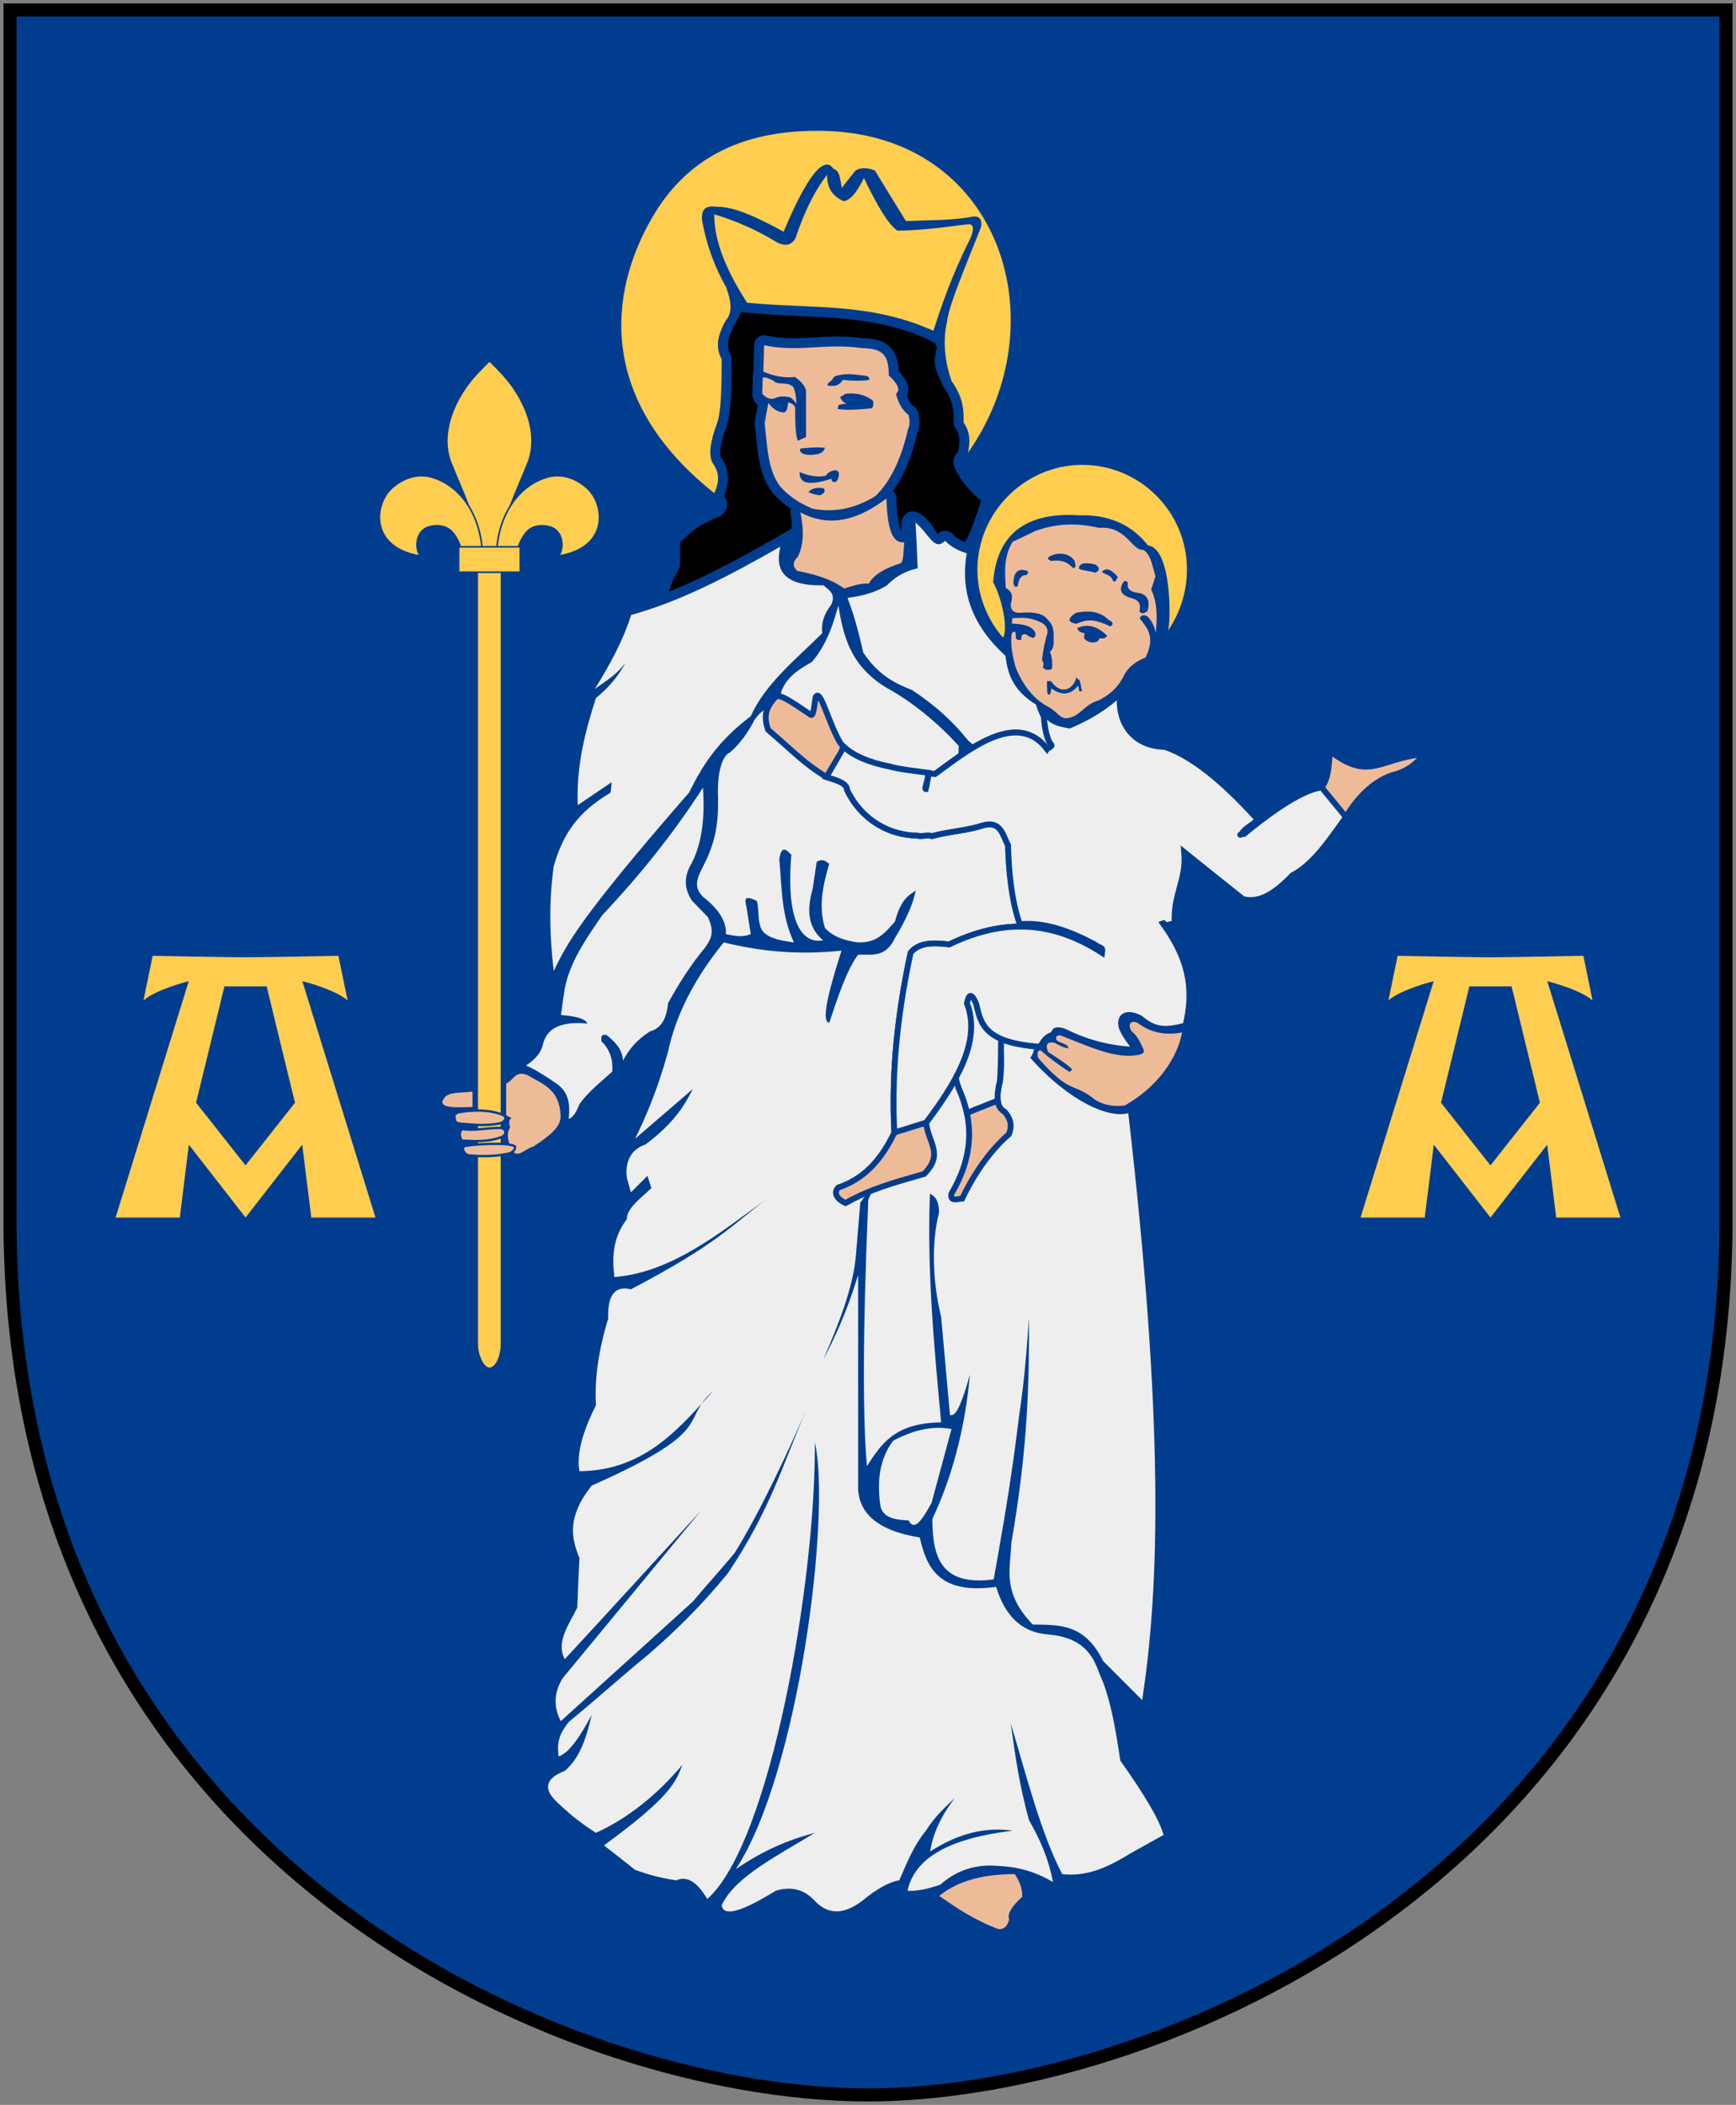 <?xml version="1.0" encoding="UTF-8" standalone="no"?>
<!-- Created with Inkscape (http://www.inkscape.org/) -->

<svg
   xmlns:dc="http://purl.org/dc/elements/1.1/"
   xmlns:cc="http://web.resource.org/cc/"
   xmlns:rdf="http://www.w3.org/1999/02/22-rdf-syntax-ns#"
   xmlns:svg="http://www.w3.org/2000/svg"
   xmlns="http://www.w3.org/2000/svg"
   xmlns:xlink="http://www.w3.org/1999/xlink"
   version="1.0"
   width="251"
   height="304.2"
   id="svg4166">
  <rect width="100%" height="100%" fill="#808080" stroke="none"/>
  <defs
     id="defs4168" />
  <path
     d="m 249.551,1.44 -124.05,0 -124.051,0 0,173.497 C 0.682,268.657 81.739,302.756 125.5,302.756 c 42.994,0 124.818,-34.099 124.051,-127.82 l 0,-173.497 z"
     id="Shield"
     style="fill:#003d8f" />
  <g
     transform="matrix(1.126,0,0,1.126,-16.439,-12.01)"
     id="Jungfru-m-barn-o-manskara"
     style="fill:#eebb99;fill-rule:evenodd;stroke:none">
    <path
       d="m 112.613,58.365 c -0.034,1.131 -0.037,0.069 -0.07,0.753 -0.033,0.684 -0.033,1.371 -0.067,2.09 -0.034,0.719 0.963,0.275 0.79,1.166 -0.173,0.891 -0.344,1.748 -0.479,2.604 0.342,2.948 0.376,6.102 2.055,8.193 1.062,1.165 2.399,2.091 4.078,2.775 2.708,0.549 5.416,0.034 8.089,-1.61 1.953,-1.886 3.325,-4.8 4.181,-8.57 0.238,-0.48 0.271,-1.064 0.067,-1.851 -0.789,-0.584 -1.304,-1.508 -1.611,-2.708 0.515,-0.342 0.446,-1.097 -0.925,-2.363 0.034,-2.71 -0.893,-3.463 -3.428,-3.497 -4.731,-0.683 -8.295,0.584 -12.58,-0.376 l 0.002,0.002 c -0.035,1.131 -0.069,2.262 -0.102,3.392 z m 23.622,-3.19 c -0.917,-2.048 -0.01,-0.87 -1.787,-2.057 -8.193,-3.666 -15.357,-2.777 -23.927,-3.599 -1.572,-0.676 -1.944,0.795 -2.766,2.336 -0.822,1.542 -1.439,3.152 -0.48,4.936 -0.033,3.221 -0.033,6.547 -0.582,8.157 -1.165,3.119 -1.062,4.661 -0.376,5.449 0.787,1.336 0.479,2.468 0,3.563 -0.479,1.095 1.248,1.38 -0.26,1.996 -1.508,0.616 -3.326,1.508 -5.416,3.872 0,1.097 0,2.161 0,3.256 -0.789,1.302 -1.304,2.606 -1.508,3.872 -0.204,1.266 -9.866,4.387 -3.491,2.639 6.375,-1.748 12.753,-5.107 19.162,-8.774 6.409,-3.668 2.436,-1.349 2.436,-1.349 0,0 0.581,-0.92 0.136,-3.044 l 0,0.002 c 3.874,2.057 7.508,0.891 11.038,-1.782 0.136,3.461 0.582,5.792 2.295,5.62 1.713,-0.171 0.182,-3.457 1.451,-2.531 2.165,1.307 4.033,8.799 3.801,2.329 0.72,0.755 1.644,1.268 2.775,1.61 1.131,0.342 3.322,-7.201 3.322,-7.201 l -0.002,-0.001 c -1.302,-1.029 -2.57,-2.16 -3.392,-3.668 -0.822,-1.508 0.002,-0.788 0.242,-2.055 0.24,-1.266 0.342,-2.57 -0.582,-3.872 0.067,-1.644 -0.102,-3.323 -1.542,-5.312 -0.753,-2.159 -1.233,-1.616 -0.547,-4.393 z"
       id="M-hair"
       style="fill:#000000;stroke:#003d8f;stroke-width:2.555;stroke-linejoin:round" />
    <path
       d="m 138.906,68.752 c 0.24,-1.266 0.342,-2.57 -0.582,-3.872 0.067,-1.644 -0.102,-3.323 -1.542,-5.312 -0.753,-2.159 -1.233,-4.97 -0.547,-7.747 0.102,-2.09 4.352,-11.758 4.352,-12.134 0.171,-1.266 -0.684,-1.336 -1.336,-1.164 -2.81,0.444 -4.627,0.376 -8.328,0.513 -1.335,-2.159 -2.672,-4.318 -3.976,-6.478 -0.993,-0.411 -1.782,-0.411 -2.502,0 -0.582,0.72 -1.164,1.473 -1.748,2.228 -0.273,-1.336 -0.24,-2.159 -1.096,-2.468 -1.748,-2.639 -5.176,5.209 -6.375,8.088 -3.221,-1.748 -6.341,-3.257 -8.535,-3.188 -1.782,-0.273 -1.988,0.582 -1.953,1.645 0.616,3.496 1.748,6.273 3.119,8.706 0.651,1.782 0.822,3.29 -0.102,4.285 -0.822,1.542 -1.439,3.152 -0.48,4.936 -0.033,3.221 -0.033,6.547 -0.582,8.157 -1.165,3.119 -1.062,4.661 -0.376,5.449 0.787,1.336 0.479,2.468 0,3.563 C 91.407,62.135 92.607,48.424 98.365,38.549 102.683,31.112 109.951,26.929 121.538,27.512 c 21.801,1.266 28.899,24.818 17.38,41.238 l -0.013,0.002 z"
       id="M-Gloria"
       style="fill:#ffcd50" />
    <path
       d="m 153.576,70.329 c 7.404,0 13.438,6.033 13.438,13.437 0,2.912 -0.924,5.656 -2.468,7.884 0.444,-0.891 0.547,-10.661 -2.535,-10.969 -1.815,-2.331 -4.592,-4.01 -8.81,-3.872 -8.877,-0.616 -10.763,4.525 -11.072,8.57 1.131,2.091 1.953,5.998 1.267,7.129 -2.055,-2.364 -3.29,-5.416 -3.29,-8.742 0,-7.302 6.067,-13.437 13.471,-13.437 z"
       id="J-Gloria"
       style="fill:#ffcd50" />
    <path
       d="m 110.521,49.519 c 8.57,0.822 15.734,-0.067 23.927,3.599 1.131,-3.392 2.193,-6.718 4.798,-11.963 0.444,-1.164 0.342,-1.644 -0.171,-1.713 -0.855,0.034 -5.587,0.822 -9.254,0.822 -1.096,-0.72 -2.571,-3.152 -4.285,-6.753 -0.753,1.508 -1.575,2.811 -2.604,2.981 -1.302,-0.582 -2.159,-1.575 -2.124,-3.392 -1.302,1.679 -2.639,3.941 -4.078,8.157 -0.582,0.993 -1.404,0.993 -2.364,0.513 -2.672,-1.644 -5.347,-2.775 -8.055,-3.599 0,2.844 0.993,6.341 4.216,11.346 l -0.005,0.001 z"
       id="M-crown"
       style="fill:#ffcd50" />
    <path
       d="m 85.701,135.29 c 1.644,-3.359 3.083,-6.513 17.38,-22.899 1.644,-3.323 3.53,-6.478 7.917,-9.803 1.919,-4.249 5.86,-7.335 9.186,-10.66 -0.171,-1.233 0.204,-2.433 1.164,-3.668 0.616,-1.44 -0.342,-1.851 -0.993,-2.468 -5.141,0.102 -6.273,-1.953 -5.552,-4.969 -6.409,3.668 -12.787,7.026 -19.162,8.774 -1.062,3.359 -2.811,6.513 -4.661,9.495 1.199,-0.891 2.708,-1.713 3.941,-3.359 -1.062,1.953 -2.364,3.359 -3.803,4.525 -1.371,4.285 -2.535,8.673 -2.331,13.746 1.44,-0.993 2.912,-1.953 4.352,-2.948 -0.033,0.444 -0.067,0.891 -0.136,1.335 -3.017,1.851 -5.827,4.112 -7.302,9.461 -0.651,4.696 -0.513,9.117 0,13.438 l -0.002,0 z m 53.17,-29.618 c 4.358,4.023 11.23,2.422 13.116,4.821 -0.171,-1.2 -4.202,-8.144 -4.339,-9.379 -3.017,-1.851 -3.668,-4.01 -3.941,-6.273 -4.181,-3.803 -5.861,-8.193 -4.97,-13.162 -1.131,-0.342 -2.055,-0.855 -2.775,-1.61 -1.397,1.387 -1.977,-0.762 -3.801,-2.329 0.102,1.953 0.205,3.908 0.273,5.861 -2.022,0.479 -3.05,1.302 -3.941,2.193 -1.679,1.027 -3.359,1.371 -5.072,1.611 0.685,1.748 1.371,4.078 2.022,6.993 1.85,2.844 4.043,3.977 6.273,4.832 3.257,2.159 5.45,4.285 7.164,6.444 l -0.009,0 -5e-5,0 z m 22.385,123.206 c 2.295,-14.775 2.775,-36.029 -1.782,-75.348 -2.364,0.719 -7.506,-1.371 -12.58,-7.096 3.168,-4.313 -9.056,-10.3 -9.914,-10.642 -5.494,16.021 -9.396,25.646 -10.891,28.874 -0.753,17.996 -0.685,28.246 -0.171,34.177 1.748,-2.673 3.428,-5.552 9.53,-5.621 -0.924,-9.941 -1.815,-19.402 -1.439,-29.343 0.856,0.411 1.164,1.164 1.164,2.433 -0.993,3.839 -0.822,8.946 0.273,13.369 0.376,4.181 0.753,8.364 1.131,12.58 0.856,0.411 1.713,-2.159 2.571,-5.176 -0.685,7.335 -2.399,13.369 -4.832,18.545 0.034,4.696 0.96,8.673 7.884,7.747 1.096,-6.307 2.159,-11.929 3.257,-20.979 0.719,-4.798 0.993,-8.637 1.266,-12.58 0.033,8.088 -0.102,16.487 -2.262,28.863 -0.102,3.29 -1.266,6.307 2.742,10.489 3.29,0.067 6.649,-0.205 9.05,4.696 1.644,1.644 3.323,3.324 5.005,5.005 l -0.002,0.008 1e-4,-3.9e-4 z m -24.476,-34.796 c -0.856,3.152 -1.713,6.34 -2.57,9.494 -1.096,1.953 -2.159,3.77 -2.948,2.228 -1.782,-0.067 -3.392,-0.342 -3.632,-1.988 -0.411,-3.017 -0.136,-5.827 1.644,-8.226 2.673,-1.439 5.176,-1.953 7.507,-1.508"
       id="M-clothes2"
       style="fill:#eeeeee" />
    <path
       d="m 143.737,86.097 c -0.067,-1.713 -0.342,-3.908 0.891,-5.896 0.993,-0.445 1.953,-0.925 2.948,-1.404 2.262,-0.787 4.832,-1.165 8.157,-0.376 3.496,-0.307 4.216,2.981 5.656,2.81 0.993,0.582 1.199,2.124 1.575,3.428 0,0 -0.547,1.68 -0.547,1.68 C 163,87.503 163.309,89.182 163,91.926 162.829,90.899 162.418,90.315 161.973,89.802 c -0.513,-0.307 -0.856,-0.205 -1.027,0.24 0.96,1.233 2.055,2.33 0.753,5.005 -1.131,0.479 -2.228,1.095 -2.948,2.639 -0.856,1.575 -1.953,2.262 -3.084,2.879 -1.782,0.48 -2.331,1.988 -3.908,2.262 -1.027,0.205 -1.266,-0.753 -2.672,-1.508 -1.68,-0.924 -3.051,-2.501 -4.079,-5.005 -0.342,-1.336 -0.684,-2.673 -0.513,-4.285 0.171,-0.307 0.342,-0.376 0.513,-0.171 0.034,0.274 0.034,0.547 0.067,0.787 0.24,0.204 0.444,0.24 0.684,0.067 -0.033,-0.171 -0.102,-0.787 0.616,-0.616 0.205,0.171 0.411,0.307 0.856,0.445 0.24,-0.067 0.342,-0.24 0.342,-0.582 -0.376,-0.993 -1.644,-1.199 -3.05,-1.266 0.033,-0.24 0.033,-0.444 0.067,-0.684 1.165,-0.034 2.228,-0.24 3.941,0.684 0.444,0.376 0.787,0.822 0.444,1.611 -0.204,0.822 -0.376,1.439 -0.582,3.084 0.24,0.307 0.24,0.616 0.102,0.924 0.342,0.376 0.753,0.445 1.2,0.171 0.067,-0.993 -0.067,-1.611 -0.273,-2.159 0.411,-0.307 0.48,-0.856 0.48,-1.439 -0.034,-0.891 0.171,-1.815 -0.822,-2.742 -0.513,-0.72 -1.644,-0.924 -3.084,-0.856 -1.302,0.171 -1.61,-0.342 -1.61,-1.027 0.376,-1.473 0.033,-1.644 -0.651,-2.159 l 0.002,-0.002 -1.1e-4,-8e-6 z m 5.349,11.931 c 0.171,0.136 0.342,5e-6 0.513,0.102 1.096,1.611 2.639,1.266 3.188,-0.411 0.171,-0.307 0.136,0.342 0.411,0.171 0.171,0.445 0.171,0.822 0.342,1.508 -0.136,0 -0.204,0 -0.342,0 -0.067,-0.171 -0.067,-0.547 -0.171,-0.72 -0.96,1.2 -2.091,1.302 -3.428,0.342 -0.033,0.205 -0.067,0.411 -0.102,0.616 -0.136,0.24 -0.273,0.24 -0.411,0 0,-0.547 -0.136,-1.096 0,-1.611 l 0,0.002 z m 7.062,-14.055 c -0.24,0.307 1.302,0.444 1.335,1.233 0.274,0.033 0.24,0.411 0.651,-0.513 -0.685,-0.72 -1.267,-1.267 -1.988,-0.72 l 0.002,0 -9e-5,0 z m -3.017,-0.413 c -0.067,0.307 1.164,0.307 2.124,0.616 0.582,-0.307 0.582,-0.651 0,-1.062 -1.508,-0.342 -2.022,-0.102 -2.124,0.445 l 0,0.002 z m -0.207,7.715 c 1.165,-0.513 2.433,-0.411 3.839,0.993 -0.136,0.307 -0.582,0.411 -0.993,0.307 -0.102,0.48 -0.547,0.582 -1.027,0.547 -0.96,-0.24 -1.062,-0.547 -0.856,-1.165 -0.72,-0.136 -0.891,-0.411 -0.96,-0.684 l -0.004,0.002 1.9e-4,5e-6 z m -3.394,-8.605 c 1.302,-0.205 2.124,0.102 2.879,0.924 0.171,-0.102 0.445,0 0.171,-0.924 -0.651,-1.096 -2.331,-1.2 -3.359,-0.48 -0.205,0.376 0.136,0.204 0.307,0.48 l 0.002,0 -9e-5,0 z m -3.152,1.817 c -0.753,-0.033 -0.993,0.651 -1.096,1.404 -0.273,0.205 -0.444,0.102 -0.547,-0.342 0,-1.164 0.376,-1.748 1.164,-1.748 0.753,0.102 0.925,0.307 0.48,0.685 l -0.002,0.002 10e-5,5e-6 z m 6.409,6.24 c 1.027,-0.342 1.782,-0.924 4.387,0.342 0.445,-0.273 0.376,-0.582 -0.24,-0.856 -1.199,-1.233 -2.948,-1.164 -4.181,-0.891 -1.096,0.72 -1.096,1.2 0.033,1.404 l 3e-5,0 z m 6.069,-5.382 c -0.684,1.131 -0.204,1.679 0.787,2.022 0.856,0.204 1.575,0.513 1.266,1.748 0.204,0.342 0.547,0.342 1.027,0 0.376,-1.302 0.033,-2.091 -1.027,-2.331 -1.302,-0.136 -1.611,-0.616 -1.473,-1.266 -0.136,-0.307 -0.307,-0.376 -0.582,-0.171 l 0.002,-0.002 -1e-4,-4e-6 z"
       id="J-face" />
    <path
       d="m 71.406,152.053 c 0.411,-1.199 1.542,-1.096 3.428,-1.233 2.159,-0.307 4.558,-0.411 5.724,-1.884 0.582,-0.582 1.266,-0.616 2.091,-0.102 1.748,1.027 3.803,1.68 3.941,5.072 0,1.371 -1.233,2.433 -3.497,3.908 -1.164,0.34 -2.055,1.603 -2.708,0.473 -0.425,-0.629 -0.881,-2.14 -0.277,-2.906 -0.205,-0.651 -0.136,-1.027 0.171,-1.199 0,0 -2.24,-1.393 -4.387,-1.438 -1.611,-0.033 -4.558,0.342 -4.489,-0.684 l 0.003,-0.006 3.1e-5,2.9e-4 z"
       id="M-hand" />
    <g
       transform="matrix(0.141,0,0,0.141,36.625,-34.033)"
       id="Staff"
       style="fill:#ffcd50;stroke:#003d8f;stroke-width:5">
      <rect
         width="25.657"
         height="759.26"
         rx="12.828"
         ry="23.953"
         x="276.597"
         y="805.076"
         id="rect5132" />
      <g
         transform="matrix(0.288,0,0,0.288,183.028,616.505)"
         id="Fleur-de-lis">
        <path
           d="m 370.561,101.022 c -0.689,-0.607 -0.864,-0.563 -1.577,0.355 -28.987,28.42 -54.734,54.699 -74.927,84.116 -56.524,82.248 -75.406,171.577 -43.773,243.829 62.795,152.857 86.758,191.676 86.758,313.394 l 65.463,0 c 8e-5,-121.718 23.963,-160.537 86.758,-313.394 31.632,-72.252 12.751,-161.582 -43.773,-243.829 -20.238,-29.482 -45.86,-55.98 -74.927,-84.471 z"
           id="path6182" />
        <path
           d="m 455.927,752.677 c -9.634,-52.013 21.472,-109.257 43.815,-121.124 13.868,-9.929 43.535,-14.449 69.808,-2.9 34.37,17.349 35.841,66.511 18.66,88.965 162.328,-26.494 146.208,-164.251 90.926,-214.256 -44.694,-40.402 -93.416,-46.721 -130.984,-33.981 -85.369,26.893 -153.761,116.532 -156.556,250.427 0,0 64.332,32.869 64.332,32.869 z"
           id="path6190" />
        <path
           d="m 283.618,752.677 c 9.634,-52.013 -21.472,-109.257 -43.815,-121.124 -13.868,-9.929 -43.535,-14.449 -69.808,-2.9 -34.37,17.349 -35.841,66.511 -18.66,88.965 C -10.993,691.125 5.128,553.367 60.41,503.362 c 44.694,-40.402 93.416,-46.721 130.984,-33.981 85.369,26.893 153.761,116.532 156.556,250.427 0,0 -64.332,32.869 -64.332,32.869 z"
           id="path6188" />
        <rect
           width="195.04"
           height="80.266"
           x="272.253"
           y="688.396"
           id="rect6184" />
      </g>
    </g>
    <path
       d="m 79.052,156.583 c -1.823,0.703 -3.602,0.546 -5.144,0.477 -0.273,-0.307 -0.445,-1.23 0.067,-1.471 1.576,0.228 3.165,-0.167 4.89,-0.161 0.827,0.074 0.769,0.93 0.187,1.154 z m -6.035,-2.335 c -0.067,0.514 0.342,0.616 0.856,0.651 1.611,0.136 3.152,0.307 5.005,-0.067 0.651,-0.273 0.89,-0.82 0.239,-1.093 -1.821,-0.709 -3.78,-0.614 -5.686,-0.311 -0.273,0.171 -0.651,0.24 -0.411,0.822 l -0.002,-0.002 -5e-6,5e-5 z m 1.131,3.569 c 0.488,-0.272 5.922,-0.613 6.58,0 0.067,0.307 -0.171,0.68 -0.72,0.886 -1.782,0.411 -3.564,0.411 -5.347,0.24 -0.582,-0.342 -0.753,-0.818 -0.513,-1.126 z"
       id="M-fingers"
       style="stroke:#003d8f;stroke-width:0.3;stroke-miterlimit:4;stroke-opacity:1;stroke-dasharray:none" />
    <path
       d="m 117.376,76.429 c 0.445,2.124 0.48,4.078 -0.342,5.724 -0.651,0.582 -0.684,1.2 -0.067,1.782 3.392,0.651 4.867,1.439 6.033,2.262 1.199,-0.376 2.295,-0.72 3.152,-0.616 0.651,-1.2 2.124,-1.988 4.043,-2.604 0.411,-0.102 0.411,-1.336 0.513,-2.708 -1.713,0.171 -2.159,-2.159 -2.295,-5.62 -3.53,2.672 -7.164,3.839 -11.038,1.782 l 0,-0.002 z"
       id="M-neck" />
    <path
       d="m 135.203,254.005 c 2.228,1.542 4.489,3.084 7.575,4.25 0.616,0.067 1.131,-0.205 1.404,-1.233 -0.273,-0.651 0.273,-1.644 1.679,-2.912 0.034,-1.027 -0.342,-1.988 -0.959,-2.912 -4.901,0.033 -7.713,1.199 -9.701,2.81"
       id="M-foot" />
    <path
       d="m 122.245,88.394 c 0.651,3.77 1.404,7.542 6.033,10.454 3.53,1.919 6.718,4.592 9.425,7.542 -0.07,12.695 -17.566,1.161 -22.199,-3.687 -1.062,-1.027 -0.966,-1.785 -0.556,-3.373 0.822,-2.022 2.57,-2.913 3.941,-3.737 2.091,-2.502 2.81,-5.312 3.359,-7.198 l -0.004,-0.002 1.9e-4,-5e-6 z m -17.38,23.345 c 0.24,3.564 -0.033,6.856 -1.404,9.632 -1.2,1.953 -0.925,3.496 0,4.901 0.684,0.684 1.335,1.404 2.022,2.09 0.993,2.055 0.307,2.912 -0.307,3.872 -1.884,2.262 -3.428,4.696 -4.798,7.198 -0.205,2.193 -1.027,3.257 -2.295,3.599 -1.748,1.096 -2.775,2.399 -3.497,3.77 -0.033,-1.44 -0.993,-2.399 -2.091,-3.29 -0.856,-0.171 -0.651,0.411 -0.684,0.787 1.199,1.164 1.508,2.502 1.404,3.908 -1.473,1.336 -3.05,2.535 -4.216,4.181 -0.445,1.165 -0.925,1.782 -1.371,1.884 0.171,-1.713 0.102,-3.392 -1.611,-4.558 -1.336,-0.891 -2.535,-1.713 -3.872,-2.295 1.266,-0.822 1.988,-1.748 2.193,-2.811 0.479,-1.782 1.988,-2.912 5.689,-2.57 -0.307,-0.72 -1.782,-0.96 -3.392,-1.096 0.136,-1.131 0.307,-2.262 0.48,-3.392 0.684,-3.497 2.775,-6.444 4.798,-9.392 4.798,-5.107 9.186,-10.523 12.958,-16.419 l -0.006,0.002 2.8e-4,-9e-5 z m 6.649,-8.741 c -0.856,1.679 -1.884,3.119 -3.188,4.25 -0.924,0.376 -1.575,2.262 -1.542,5.176 0.136,3.872 -0.342,6.238 -1.611,8.844 -0.684,1.508 -1.884,3.017 -0.273,4.525 2.022,1.575 2.981,3.152 2.912,4.765 1.027,0.204 2.022,0.479 3.188,0 -0.171,-1.165 -0.376,-2.295 -0.547,-3.461 -0.171,-0.787 -0.48,-1.713 1.336,-0.787 0.273,1.062 0.102,1.953 0.376,3.017 0.24,1.233 1.336,1.919 4.387,2.295 -1.611,-3.392 -1.542,-6.718 -1.884,-10.661 0.24,-1.748 0.822,-1.371 1.542,-0.582 -0.753,9.083 1.611,11.449 4.078,10.969 -2.124,-1.782 -2.022,-4.148 -1.335,-6.616 0.171,-1.164 0.342,-2.295 0.513,-3.461 0.891,-0.48 1.199,0 1.611,0.273 -0.822,2.742 -1.405,5.484 -0.547,8.226 1.096,1.165 2.604,1.644 4.25,1.851 2.433,0.102 3.563,-1.336 4.73,-2.672 0.787,-2.879 1.748,-3.359 2.672,-3.977 -0.307,1.575 -1.131,3.564 -2.672,6.101 -1.233,2.603 -3.051,2.055 -4.73,2.124 -1.542,2.124 -2.604,5.484 -3.701,8.741 -0.787,-0.136 -0.72,-2.124 1.575,-9.255 -5.998,0.616 -10.763,0 -15.117,-1.062 -3.803,4.661 -6.169,9.357 -7.164,14.055 -1.404,5.038 -2.81,8.226 -4.216,11.14 2.468,-2.124 4.936,-4.25 7.404,-6.376 -1.233,2.468 -2.742,4.627 -6.101,7.129 -1.851,0.616 -2.639,2.228 -2.364,4.285 0.171,0.616 0.342,1.233 0.513,1.851 0.72,-0.72 1.405,-1.404 2.124,-2.124 0.171,0.513 0.342,1.062 0.513,1.575 -1.439,1.336 -3.221,2.673 -3.152,3.977 -1.884,2.502 -1.884,4.969 -1.61,7.438 7.438,-0.582 13.677,-5.793 19.642,-10.079 -4.592,3.428 -6.273,5.758 -17.516,11.654 -2.022,-0.513 -3.017,0.719 -2.912,3.736 -1.233,4.043 -1.782,7.782 -1.575,11.141 -1.782,3.53 -2.502,6.34 -2.124,8.466 8.672,-0.033 13.266,-6.101 17.207,-10.319 -4.456,3.839 0.787,4.901 -15.63,12.169 -3.188,4.01 -2.639,6.718 -1.575,9.29 -0.102,2.124 -0.205,4.25 -0.274,6.376 -1.095,2.193 -2.775,4.421 -1.611,6.616 5.861,-6.341 11.689,-12.718 17.517,-19.093 -5.93,7.164 -11.827,14.328 -17.756,21.493 -1.165,1.85 -1.233,3.701 -0.274,5.552 5.656,-5.107 11.312,-10.25 16.968,-15.357 2.295,-2.742 3.05,-3.461 5.347,-6.204 3.392,-5.485 6.855,-12.992 9.254,-18.476 -3.05,7.027 -4.592,12.786 -10.079,21.013 -3.461,4.25 -6.889,7.575 -10.352,10.559 -3.359,2.741 -6.718,5.793 -10.079,8.535 -1.508,1.851 -1.508,3.017 -1.336,4.457 1.44,-0.48 2.844,-2.742 4.25,-5.312 -0.684,2.879 -1.508,5.552 -3.461,7.164 -2.468,0.96 -2.81,2.295 -1.027,3.977 1.404,1.336 2.912,2.639 5.038,3.976 4.043,-1.85 7.747,-4.765 11.105,-8.741 -0.855,2.091 -1.233,3.908 -10.078,10.352 1.335,1.027 2.672,2.091 4.009,3.152 1.371,0.445 2.399,0.891 5.278,1.336 1.336,-0.616 2.673,0.171 3.977,2.399 8.157,-7.233 13.951,-40.965 13.815,-58.619 2.09,9.186 -2.055,42.507 -10.146,54.78 3.53,-2.399 6.58,-3.701 10.146,-4.661 -4.73,2.912 -10.25,5.62 -11.963,9.29 0.204,1.508 2.501,0.891 6.924,-1.85 2.022,-0.616 3.701,-0.171 5.038,1.302 1.679,1.782 3.701,1.782 6.067,0 1.919,-1.575 3.53,-2.468 4.765,-2.639 0.959,-2.124 1.713,-4.25 3.428,-6.376 1.233,-1.953 2.502,-3.017 3.736,-4.216 -1.782,2.295 -2.843,4.592 -3.188,6.889 3.53,-2.295 7.06,-3.188 10.592,-2.673 -9.426,1.131 -12.718,4.181 -13.506,7.713 1.062,0.067 2.468,-0.171 4.216,-0.787 2.124,-1.884 4.627,-2.672 7.438,-2.399 2.843,0.102 5.107,0.925 7.026,2.055 -0.616,-3.257 -1.815,-5.725 -3.083,-7.953 -1.2,-4.352 -1.782,-8.295 -2.331,-12.409 2.091,7.06 3.941,14.295 6.616,19.369 2.124,0.171 4.49,0 8.741,-2.673 1.404,-0.787 2.844,-1.575 4.25,-2.364 -0.445,-1.782 -2.295,-4.969 -5.552,-9.563 -0.616,-4.25 -1.336,-8.295 -2.672,-11.141 -0.856,-2.468 -2.193,-4.661 -6.616,-5.038 -3.29,-0.24 -5.485,-2.295 -6.649,-6.1 -7.267,0.993 -8.913,-2.364 -9.803,-6.341 -5.484,-0.891 -8.088,-3.188 -7.917,-6.889 0,-8.946 0,-17.86 0,-26.806 -1.508,4.936 -3.017,8.055 -4.489,10.9 2.022,-4.696 3.872,-9.29 4.216,-13.54 0.171,-2.124 0.376,-4.49 0.547,-6.616 2.218,-3.254 4.63,-6.543 5.819,-7.526 3.244,-5.955 0.628,-13.272 2.614,-19.717 -2.46,-7.649 21.05,-7.949 27.839,-9.367 -0.738,-2.279 -9.113,-17.53 -12.706,-16.65 -5.489,1.165 -12.737,3.952 -17.118,3.18 -4.592,-1.027 -6.758,-2.542 -8.506,-5.01 -4.181,-2.193 -7.715,-12.253 -11.477,-6.953"
       id="M-clothes"
       style="fill:#eeeeee" />
    <path
       d="m 112.713,54.971 c 4.285,0.959 7.849,-0.307 12.58,0.376 2.535,0.033 3.461,0.787 3.428,3.497 1.371,1.266 1.44,2.022 0.925,2.363 0.307,1.2 0.822,2.124 1.611,2.708 0.204,0.787 0.171,1.371 -0.067,1.851 -0.856,3.77 -2.228,6.684 -4.181,8.57 -2.673,1.644 -5.381,2.159 -8.089,1.61 -1.679,-0.684 -3.017,-1.61 -4.078,-2.775 -1.679,-2.09 -1.713,-5.244 -2.055,-8.193 0.136,-0.856 0.307,-1.713 0.479,-2.604 0.513,0.72 1.096,1.096 1.748,1.2 0.582,0.171 0.72,-0.48 0.787,-1.266 0.342,0.102 0.684,0.205 0.891,0.616 0.033,1.508 -0.034,3.119 0.342,4.318 0.342,-0.171 0.72,-0.307 1.062,-0.48 0,-2.022 0,-4.01 0,-6.033 -0.171,-0.547 -0.616,-1.095 -1.404,-1.679 -1.68,0.171 -2.913,-0.205 -4.079,-0.684 0.034,-1.131 0.067,-2.262 0.102,-3.392 l -0.002,-0.002 7e-5,4.3e-5 z m 5.691,18.855 c 0.411,-0.48 1.096,-0.651 1.988,-0.48 0.24,0.376 0.033,0.651 -0.513,0.891 -0.582,-0.067 -1.062,-0.205 -1.473,-0.411 l -0.002,0 1e-4,0 z m 3.841,-11.142 c 0.342,-0.136 0.719,-0.205 1.062,-0.171 -0.444,-0.24 -0.72,-0.514 -0.822,-0.891 0.24,-0.136 0.479,-0.273 0.684,-0.411 1.266,-0.136 2.433,0.034 3.53,0.891 0.102,0.651 0,0.96 -0.342,0.993 -1.37,0.102 -2.775,0.273 -4.181,0.067 0.034,-0.171 0.034,-0.342 0.067,-0.48 l 0.002,0.002 -6e-5,5e-6 z m -4.972,8.57 c 0.993,0.411 2.055,0.72 3.359,0.48 0.171,-0.273 0.411,-0.513 0.891,-0.651 0.342,-0.136 0.582,-0.067 0.787,0.239 0.034,0.445 -0.067,0.822 -0.307,1.131 -0.376,0.205 -0.582,0.067 -0.651,-0.342 -3.152,1.027 -4.112,0.48 -4.079,-0.856 l 0,-0.002 z m 4.148,-11.072 c 0.547,0.067 1.027,-0.171 1.404,-0.753 1.233,0.136 2.364,0.136 3.393,0 0.033,-0.342 -0.171,-0.513 -0.582,-0.547 -1.131,-0.102 -2.262,-0.376 -3.564,0 -0.273,0.033 -0.479,0.204 -0.615,0.547 -0.787,0.582 -0.822,0.822 -0.034,0.753 l -0.002,0 1e-4,0 z m -4.045,8.055 c 0.753,-0.067 1.611,-0.205 3.152,-0.102 -0.102,0.411 -0.411,0.685 -0.959,0.822 -0.616,0.102 -1.267,0.171 -1.884,-0.067 -0.342,-0.205 -0.445,-0.411 -0.307,-0.651 l -0.002,-0.002 8e-5,-8e-6 z m -4.834,-9.119 c -0.033,0.684 -0.033,1.371 -0.067,2.09 0.411,0.411 0.856,0.787 1.611,0.582 0.48,-0.273 1.131,-0.307 1.953,-0.136 0.273,0.136 0.547,0.411 0.822,0.856 -0.033,-0.753 -0.067,-1.473 -0.411,-2.193 -0.856,-0.753 -1.953,-0.136 -2.535,-0.787 -0.48,-0.24 -0.925,-0.48 -1.371,-0.411 l -0.002,-0.002 6e-5,4.3e-5 z"
       id="M-face" />
    <path
       d="m 140.894,143.791 c -0.376,3.153 -1.68,5.039 -3.188,6.547 1.851,4.148 1.988,8.57 -0.924,13.507 -0.273,1.131 0.856,0.684 1.371,0.651 1.713,-3.564 3.737,-6.273 5.998,-8.262 0.513,-1.302 0.067,-2.124 -0.547,-2.879 -1.062,-0.547 -1.096,-1.988 -0.616,-3.872 0.24,-1.815 0.205,-3.359 0,-4.73 -0.684,-0.067 -1.371,-0.445 -2.09,-0.96 l -0.004,-0.002 1.9e-4,1e-4 z m -26.637,-43.775 c 0.753,-0.273 3.119,1.542 4.457,2.399 0.444,0.307 0.513,-2.433 0.684,-2.364 0.616,-0.822 1.611,3.497 3.119,5.998 1.262,1.264 -0.445,1.575 0.445,0.48 1.131,1.062 3.083,1.988 5.929,2.535 0.993,0.307 2.604,0.582 4.148,0.787 -0.067,1.096 -0.582,2.091 -0.342,2.091 0.684,0.033 0.891,-0.787 1.199,-2.022 0.307,0.033 0.411,0.067 0.754,0.102 4.009,-2.879 10.489,-8.364 14.397,-3.221 0.067,-0.102 0.753,-0.342 0.547,-0.547 -0.719,-0.72 -1.131,-3.839 -0.822,-4.285 0.651,1.302 1.644,1.542 3.152,1.815 2.364,-1.027 4.525,-2.228 6.547,-4.181 -0.513,3.221 1.199,6.82 5.689,6.924 4.25,1.404 8.022,4.969 11.312,8.57 -0.48,0.651 -1.371,0.959 -1.884,1.611 -0.24,0.616 -0.102,1.027 0.753,0.993 2.57,-2.124 7.198,-5.656 9.974,-5.965 0.822,-1.233 0.856,-2.159 1.062,-4.661 5.176,3.941 6.214,0.908 12.134,0.376 -1.164,1.336 -2.124,2.193 -4.148,2.708 -2.022,0.684 -4.25,2.468 -5.929,5.381 -2.295,3.221 -4.285,6.135 -6.889,7.473 -2.159,2.262 -4.181,3.599 -6.34,3.05 -2.535,-2.022 -5.038,-4.01 -7.542,-6.033 0.342,3.599 -1.542,5.518 -1.2,9.461 -0.444,-0.616 -0.753,0 -1.164,-0.616 -0.376,0.136 -0.033,0.171 -0.376,0.307 3.77,5.176 3.839,9.153 2.912,13.095 -2.912,0.822 -4.181,0.444 -5.827,-0.925 -1.68,-0.891 -2.844,-0.307 -2.331,1.302 0.48,1.062 1.027,1.679 1.815,2.775 -3.461,-0.171 -6.307,-0.925 -9.153,-2.331 -0.891,-0.342 -1.439,-0.273 -1.404,0.342 -1.164,0.273 -1.336,0.993 -1.815,1.575 -7.368,-0.547 -7.575,-3.119 -8.193,-5.587 -0.582,-1.266 -0.891,-1.266 -1.164,0 1.919,4.936 -1.542,10.386 -5.245,15.324 0.274,2.604 2.295,4.01 -0.239,6.58 -4.387,1.266 -6.718,1.884 -10.112,3.737 -1.266,-0.582 -1.508,-1.404 -0.924,-1.988 3.257,-1.096 5.484,-3.461 7.198,-7.06 -0.342,-6.753 0.171,-14.157 2.091,-23.07 1.062,-1.336 2.948,-1.302 4.936,-1.062 6.136,-2.948 12.546,-3.53 19.642,1.062 0.102,-0.787 0.067,-1.233 -1.096,-2.022 -2.948,-1.542 -6.204,-2.811 -9.461,-2.502 -1.062,-2.912 -1.44,-6.033 -1.508,-9.255 -0.685,-1.335 -0.924,-3.221 -3.257,-2.57 -1.919,0.651 -4.01,0.72 -6.547,1.371 -0.582,-0.24 -1.266,0.136 -1.851,-0.067 -3.599,-0.033 -7.198,-2.022 -9.014,-5.86 0,-0.993 -1.884,-1.371 -2.673,-1.644 -2.981,-1.884 -3.976,-3.051 -7.473,-6.067 -0.684,-1.988 -0.171,-2.981 1.027,-4.318 l 0,-0.002 0,6e-5 z"
       id="J-body"
       style="stroke:#003d8f;stroke-width:0.75" />
    <path
       d="m 122.961,106.529 c 1.131,1.062 3.083,1.988 5.929,2.535 0.993,0.307 3.383,0.582 4.926,0.787 -0.067,1.096 -0.582,2.091 -0.342,2.091 0.165,-0.573 0.112,-0.787 0.42,-2.022 0.307,0.033 0.411,0.067 0.754,0.102 4.009,-2.879 10.489,-8.364 14.397,-3.221 0.067,-0.102 0.753,-0.342 0.547,-0.547 -0.719,-0.72 -1.131,-3.839 -0.822,-4.285 0.651,1.302 1.644,1.542 3.152,1.815 2.364,-1.027 4.525,-2.228 6.547,-4.181 -0.513,3.221 1.199,6.82 5.689,6.924 4.25,1.404 8.634,5.704 11.924,9.305 -0.48,0.651 -1.371,0.959 -1.884,1.611 -0.24,0.616 -0.714,0.292 0.141,0.259 2.57,-2.124 7.198,-5.656 9.974,-5.965 0,0 3.119,3.804 3.119,3.804 -2.295,3.221 -4.285,6.135 -6.889,7.473 -2.159,2.262 -4.181,3.599 -6.34,3.05 -2.535,-2.022 -5.038,-4.01 -7.542,-6.033 0.342,3.599 -1.542,5.518 -1.2,9.461 -0.444,-0.616 -1.105,0.307 -1.516,-0.308 -0.376,0.136 0.318,-0.136 -0.024,-3.5e-4 3.77,5.176 3.839,9.153 2.912,13.095 -2.912,0.822 -4.181,0.444 -5.827,-0.925 -1.68,-0.891 -2.844,-0.307 -2.331,1.302 0.48,1.062 1.027,1.679 1.815,2.775 -3.461,-0.171 -6.307,-0.925 -9.153,-2.331 -0.891,-0.342 -1.439,-0.273 -1.404,0.342 -1.164,0.273 -1.336,0.993 -1.815,1.575 -7.368,-0.547 -7.575,-3.119 -8.193,-5.587 -0.582,-1.266 -0.891,-1.266 -1.164,0 1.919,4.936 -1.542,10.386 -5.245,15.324 0,0 -4.078,1.268 -4.078,1.268 -0.342,-6.753 0.171,-14.157 2.091,-23.07 1.062,-1.336 2.948,-1.302 4.936,-1.062 6.136,-2.948 12.546,-3.53 19.642,1.062 0.102,-0.787 0.067,-0.376 -1.096,-1.165 -2.948,-1.542 -6.204,-2.811 -9.461,-2.502 -1.062,-2.912 -1.44,-6.89 -1.508,-10.112 -0.685,-1.335 -0.924,-3.221 -3.257,-2.57 -1.919,0.651 -4.01,0.72 -6.547,1.371 -0.582,-0.24 -1.266,0.136 -1.851,-0.067 -3.599,-0.033 -7.198,-2.022 -9.014,-5.86 0,-0.993 -1.884,-1.371 -2.673,-1.644 0,0 2.253,-3.869 2.258,-3.874 z m 16.269,31.959 c -0.184,0 -0.335,0.31 -0.472,0.944 1.197,3.078 0.299,6.345 -1.443,9.574 -0.004,0.007 0.004,0.02 0,0.028 0.107,0.444 0.239,0.88 0.389,1.304 0.463,1.037 0.827,2.089 1.055,3.164 l 3.968,-1.582 c -0.081,-0.664 0.01,-1.5 0.25,-2.442 0.104,-0.789 0.158,-3.072 0.167,-5.467 -2.548,-1.102 -2.792,-2.87 -3.219,-4.579 -0.291,-0.633 -0.51,-0.944 -0.694,-0.944 l 0,5e-5 z"
       id="J-clothes"
       style="fill:#eeeeee;stroke:#003d8f;stroke-width:0.75" />
    <path
       d="m 166.398,143.176 c -0.72,3.632 -3.461,7.198 -7.404,9.392 -1.199,0.102 -2.468,0.067 -3.839,-0.787 -2.742,-2.262 -3.05,-0.513 -7.267,-5.347 -0.136,-0.719 -0.033,-1.027 0.376,-0.924 1.165,1.027 2.399,1.919 3.668,2.742 0.102,-0.102 0.24,-0.205 0.376,-0.307 -0.993,-0.924 -1.679,-1.302 -3.119,-2.262 -0.411,-0.959 -0.102,-1.336 0.753,-1.199 0.651,0.273 1.062,0.651 1.85,0.719 -0.033,-0.513 -0.684,-0.547 -1.404,-0.924 -0.444,-0.411 -0.033,-0.891 0.48,-0.685 3.632,1.405 7.198,3.153 10.181,2.4 0.719,-0.274 0.376,-0.582 0.171,-1.096 -0.307,-0.72 -0.753,-1.44 -1.266,-1.815 -0.582,-0.856 -0.273,-1.439 0.582,-1.199 0.753,0.411 2.262,1.919 5.86,1.302 l 0.002,-0.009 z"
       id="M-hand2" />
  </g>
  <path
     d="m 35.5,168.419 7.148,-9.054 -4.096,-16.815 -6.105,0 -4.096,16.815 7.148,9.054 z m 0,7.539 8.197,-10.53 c 0,0 1.309,10.53 1.309,10.53 l 9.283,0 -10.576,-34.16 c 0,0 4.71,1.169 6.543,2.786 l -1.324,-6.45 c 0,0 -11.314,0.216 -13.431,0.216 -2.117,0 -13.431,-0.216 -13.431,-0.216 l -1.324,6.45 c 1.832,-1.617 6.543,-2.786 6.543,-2.786 l -10.576,34.16 9.283,0 c 0,0 1.309,-10.53 1.309,-10.53 l 8.197,10.53 z"
     id="Maria-monogram"
     style="fill:#ffcd50;fill-rule:evenodd;stroke:none" />
  <use
     transform="translate(180,0)"
     id="Maria-monogram2"
     x="0"
     y="0"
     width="251"
     height="304.2"
     xlink:href="#Maria-monogram" />
  <path
     d="m 249.551,1.439 -248.101,0 0,173.497 c -0.767,93.721 80.289,127.82 124.051,127.82 42.994,0 124.818,-34.099 124.051,-127.82 l 0,-173.497 z"
     id="Frame"
     style="fill:none;stroke:#000000;stroke-width:1.888;stroke-linecap:round" />
</svg>
